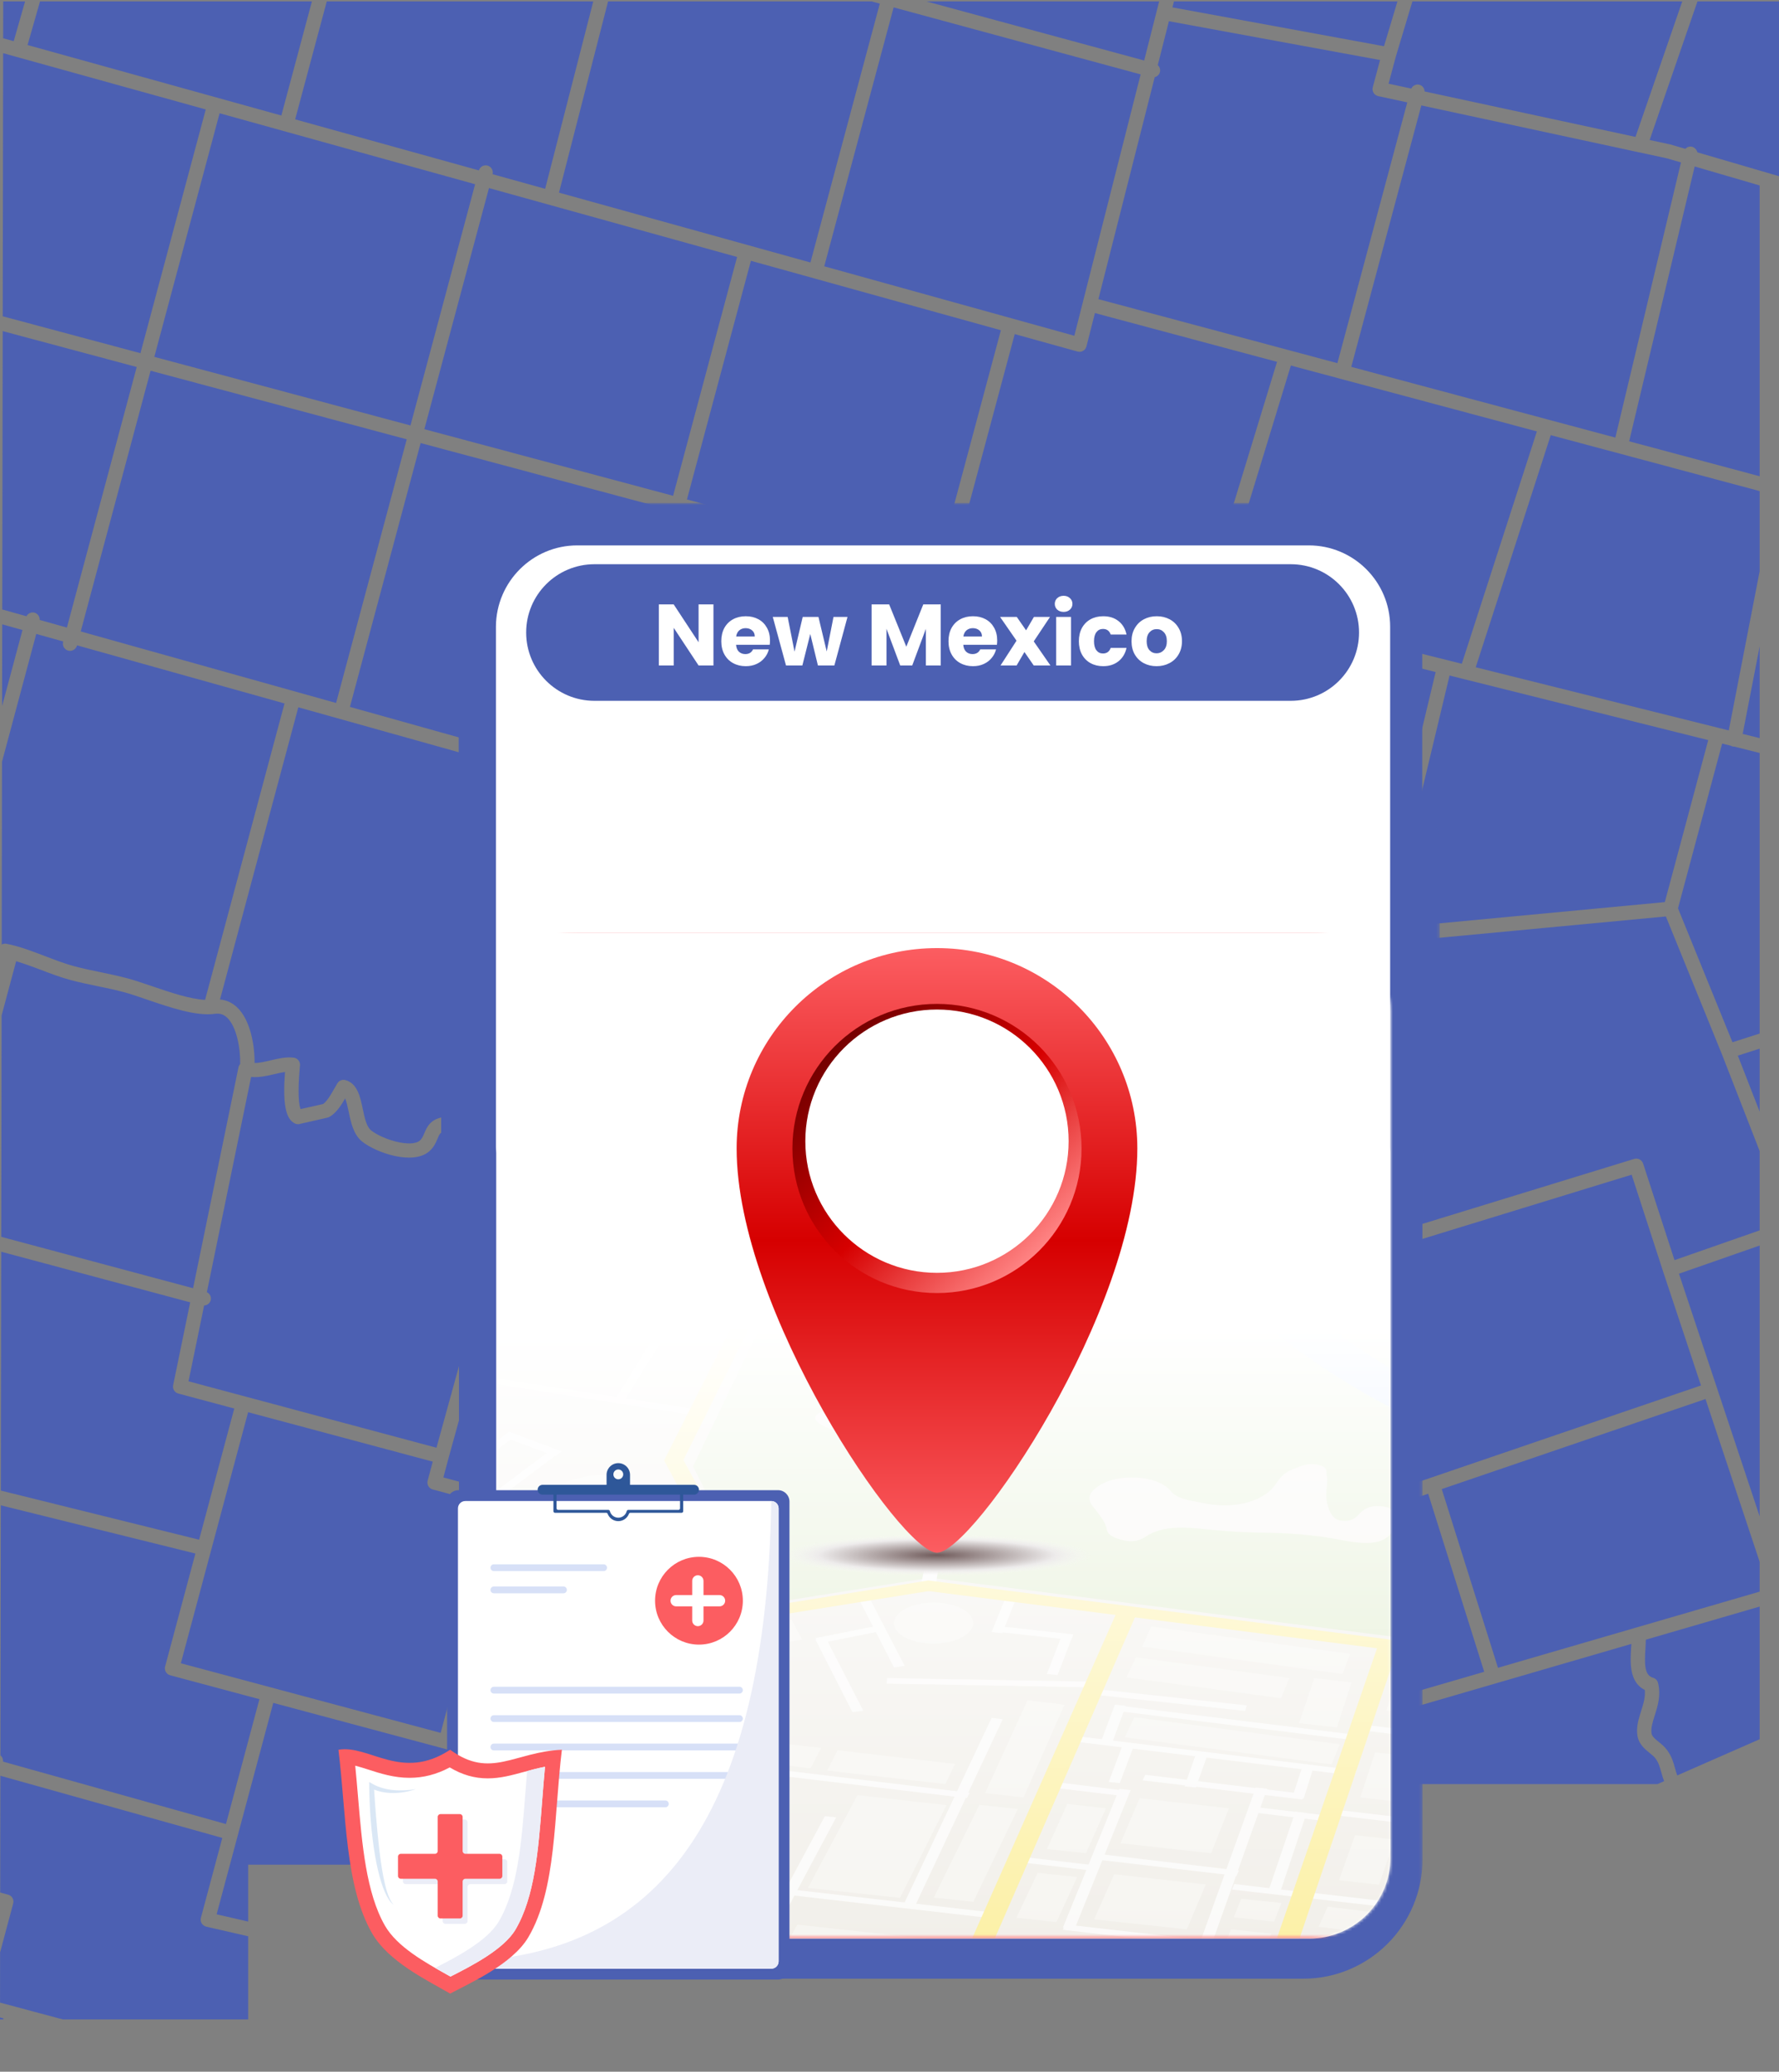 <svg width="615" height="716" viewBox="0 0 615 716" fill="none" xmlns="http://www.w3.org/2000/svg">
<rect x="0" y="0" width="615" height="716" fill="#808080" stroke="none"/>
<path d="M76.85 635.207L69.449 662.818C69.276 663.465 69.373 664.158 69.721 664.738C70.065 665.312 70.642 665.667 71.284 665.875L85.788 669.203V697.934H21.715L0.009 692.122L0.036 674.748L4.565 657.853C4.919 656.531 4.134 655.172 2.812 654.817L0.069 654.082L0.134 613.718L76.85 635.207ZM1.197 697.584L1.104 697.934H0L0.001 697.263L1.197 697.584ZM218.184 621.661L212.073 644.456L85.788 644.456V664.115L74.886 661.613L94.473 588.537L218.184 621.661ZM246.222 629.17C247.72 634.781 251.513 640.654 259.593 644.456H217.221L222.985 622.948L246.222 629.17ZM67.547 536.915L57.081 575.959C56.727 577.28 57.513 578.64 58.835 578.994L89.685 587.254L78.115 630.416L1.052 608.833C1.116 608.003 0.782 607.195 0.146 606.685L0.283 520.256L67.547 536.915ZM265.623 545.849C265.775 546.931 266.087 548.061 266.67 549.259C268.537 553.114 271.38 555.841 273.46 557.83C273.957 558.312 274.57 558.896 275.017 559.375C274.163 559.706 272.487 560.213 269.22 560.836C263.891 561.851 261.058 563.396 260.046 565.85C258.857 568.733 260.67 571.396 262.275 573.739C264.403 576.854 264.526 577.579 263.813 578.302C263.495 578.627 263.319 578.672 262.254 578.7C260.598 578.749 257.832 578.826 255.651 582.67C254.555 584.598 254.434 587.573 254.316 590.445C254.26 591.861 254.198 593.322 254.021 594.152C251.962 603.52 254.044 605.905 258.93 608.804C260.641 609.811 262.572 610.96 264.692 613.144C265.715 614.198 266.194 615.346 266.272 616.603H246.223C245.681 618.445 245.304 620.978 245.418 623.817L157.127 600.178L177.979 522.382L265.623 545.849ZM363.479 541.165L376.354 563.485L346.433 584.708C346.294 584.804 346.172 584.915 346.052 585.037L316.485 616.603H271.243C271.183 614.248 270.358 611.89 268.244 609.709C265.662 607.047 263.224 605.603 261.447 604.553C258.129 602.587 257.34 602.119 258.854 595.229C259.133 593.974 259.195 592.364 259.266 590.664C259.341 588.811 259.46 586.015 259.965 585.129C260.764 583.717 261.111 583.707 262.388 583.674C263.665 583.641 265.6 583.585 267.358 581.793C271.139 577.936 268.156 573.57 266.375 570.964C265.733 570.027 264.544 568.288 264.635 567.758C264.64 567.743 265.256 566.651 270.156 565.721C276.302 564.549 279.565 563.468 280.354 560.812C281.1 558.297 279.151 556.43 276.893 554.266C274.984 552.441 272.611 550.168 271.131 547.108C270.869 546.572 270.76 546.076 270.658 545.577C270.841 545.334 270.985 545.064 271.068 544.753C271.256 544.054 271.111 543.352 270.749 542.788C271.071 541.587 271.663 540.314 272.468 538.749C273.142 537.421 273.834 536.066 274.354 534.625C276.833 527.767 275.692 523.536 273.804 518.305C273.632 517.833 273.467 517.455 273.297 517.02L363.479 541.165ZM456.891 616.603H332.61C331.835 616.576 331.047 616.579 330.251 616.603H323.28L349.514 588.596L379.712 567.181L456.891 616.603ZM563.894 569.327C563.572 574.203 563.094 581.376 568.596 584.045C568.859 586.548 568.104 588.922 567.319 591.411C566.478 594.07 565.606 596.823 566.043 599.772C566.495 602.798 568.612 604.498 570.312 605.872C571.105 606.515 571.861 607.124 572.313 607.753C573.405 609.272 573.776 610.628 574.255 612.347C574.542 613.387 574.844 614.456 575.295 615.591L572.989 616.603H466.291L479.806 592.646L563.967 568.155C563.945 568.544 563.921 568.919 563.894 569.327ZM475.413 519.822C475.613 520.455 476.061 520.986 476.658 521.284C476.811 521.366 476.97 521.425 477.133 521.469C477.602 521.594 478.105 521.58 478.574 521.418L493.718 516.252L513.089 577.796L477.446 588.168C476.816 588.353 476.289 588.766 475.973 589.333L462.054 614.009L381.481 562.412L368.075 539.163L373.662 531.443L468.652 498.56L475.413 519.822ZM608.315 601.101L579.831 613.6C579.486 612.706 579.252 611.86 579.027 611.032C578.495 609.094 577.941 607.097 576.328 604.859C575.482 603.689 574.38 602.798 573.414 602.016C571.978 600.862 571.094 600.097 570.935 599.044C570.665 597.232 571.297 595.225 572.036 592.908C573.068 589.654 574.236 585.96 573.188 581.651C572.978 580.79 572.317 580.099 571.459 579.854C568.449 578.996 568.474 575.088 568.836 569.658C568.908 568.605 568.954 567.627 568.972 566.698L608.315 555.249V601.101ZM149.601 505.158L147.837 511.743C147.483 513.064 148.268 514.423 149.59 514.777L173.191 521.097L152.34 598.894L62.517 574.844L85.775 488.069L149.601 505.158ZM608.315 539.794V550.086L517.854 576.41L498.413 514.646L589.596 483.519L608.315 539.794ZM183.812 399.664C186.276 399.821 189.99 400.194 192.245 401.434C193.516 402.133 194.611 403.299 195.765 404.531C197.289 406.161 199.016 408.01 201.53 409.165C203.666 410.142 206.409 411.076 209.308 412.058C212.893 413.274 216.602 414.535 218.9 415.822C221.48 417.267 222.477 418.975 223.732 421.128C224.498 422.446 225.366 423.941 226.666 425.449C230.236 429.581 234.893 429.52 238.634 429.47C243.24 429.41 244.725 429.577 245.444 433.464C245.76 435.216 245.523 436.215 245.271 437.271C244.707 439.624 244.51 441.696 247.492 445.07C248.954 446.724 250.627 447.629 252.101 448.434C254.04 449.492 255.446 450.258 256.26 452.508C256.946 454.411 257.041 456.951 257.132 459.407C257.194 461.168 257.258 462.982 257.554 464.616C257.668 465.242 257.976 465.914 258.333 466.63C258.154 467.162 258.121 467.749 258.34 468.311C258.57 468.906 259.039 469.303 259.563 469.566C259.587 470.342 259.541 471.737 259.512 472.499C259.486 473.226 259.463 473.851 259.471 474.187C259.487 475.16 259.577 476.201 259.676 477.248C259.785 478.468 259.908 479.696 259.849 480.819C259.823 481.259 259.616 482.183 259.414 483.206C258.816 486.145 258.572 487.538 258.765 488.544C259.456 492.208 261.481 493.827 263.062 494.538C265.452 495.599 268.641 495.386 272.168 493.873C272.273 495.856 271.38 497.136 270.006 499.123C269.163 500.334 268.209 501.711 267.385 503.466C264.733 509.128 266.22 512.734 267.941 516.904C268.331 517.845 268.742 518.854 269.15 519.974C270.928 524.893 271.564 527.773 269.701 532.923C269.251 534.162 268.646 535.324 268.057 536.47C267.355 537.842 266.619 539.288 266.12 540.843L153.27 510.627L155.03 504.058L183.812 399.664ZM369.374 528.925L364.109 536.193L364.108 536.197L273.289 511.88C272.633 511.704 271.964 511.808 271.417 512.123C270.715 509.955 270.629 508.207 271.862 505.577C272.507 504.205 273.298 503.056 274.065 501.953C276.205 498.873 278.415 495.683 276.203 489.4C275.955 488.698 275.405 488.145 274.708 487.892C273.984 487.626 273.231 487.711 272.596 488.09C269.46 489.964 266.531 490.684 265.09 490.026C264.819 489.908 263.985 489.531 263.65 487.81C263.644 487.279 264.051 485.279 264.268 484.203C264.534 482.864 264.766 481.637 264.796 481.086C264.864 479.739 264.74 478.264 264.603 476.806C264.516 475.885 264.436 474.975 264.419 474.119C264.418 473.837 264.438 473.303 264.46 472.684C264.538 470.555 264.554 469.384 264.466 468.601L325.26 444.997L342.106 440.051L369.374 528.925ZM65.746 450.101L59.858 478.729C59.595 480.018 60.375 481.283 61.645 481.623L80.983 486.801L68.832 532.138L0.292 515.162L0.424 432.61L65.746 450.101ZM449.586 438.617L467.141 493.836L373.724 526.177L346.867 438.639L439.352 411.483L449.586 438.617ZM608.315 524.069L580.42 440.211L608.315 430.469V524.069ZM574.94 439.459L574.941 439.476L588.033 478.834L479.372 515.93L472.592 494.604L472.587 494.582L455.055 439.437L564.061 405.994L574.94 439.459ZM98.52 370.5C97.706 381.524 98.74 386.744 101.95 388.291C102.528 388.569 103.225 388.612 103.842 388.397C104.332 388.272 105.944 387.913 107.685 387.527C113.553 386.225 113.572 386.214 114.057 385.918C116.35 384.505 117.949 382.004 119.323 379.617C119.835 380.868 120.205 382.654 120.532 384.209C121.311 387.932 122.194 392.146 125.193 394.535C130.101 398.445 142.588 402.727 148.261 398.018C149.964 396.606 150.673 394.917 151.247 393.563C151.966 391.857 152.208 391.279 153.859 390.998C155.324 390.744 155.878 391.19 157.557 392.742C158.428 393.55 159.395 394.425 160.615 395.234C167.224 399.616 171.878 399.573 177.262 399.521C177.725 399.517 178.218 399.517 178.7 399.518L150.889 500.348L65.175 477.397L70.565 451.198C71.607 451.143 72.544 450.46 72.829 449.397C73.138 448.244 72.546 447.099 71.515 446.582L86.808 372.208C89.432 372.454 92.084 371.891 94.649 371.285C95.997 370.969 97.308 370.658 98.52 370.5ZM297.455 367.776L321.384 441.184L262.567 464.018C262.526 463.925 262.464 463.811 262.442 463.738C262.211 462.455 262.158 460.89 262.095 459.231C261.988 456.391 261.88 453.459 260.927 450.828C259.48 446.803 256.701 445.293 254.475 444.081C253.197 443.39 252.095 442.787 251.212 441.791C249.7 440.078 249.767 439.793 250.098 438.425C250.405 437.127 250.829 435.351 250.317 432.566C248.809 424.384 242.896 424.453 238.573 424.512C235.302 424.554 232.477 424.594 230.42 422.211C229.421 421.056 228.739 419.882 228.014 418.642C226.643 416.284 225.086 413.609 221.323 411.503C218.632 409.992 214.708 408.659 210.905 407.369C208.134 406.427 205.506 405.539 203.604 404.666C202.375 404.101 201.364 403.162 200.369 402.142L244.699 384.356C245.337 384.101 245.838 383.594 246.087 382.952L252.883 365.411L297.455 367.776ZM5.581 332.212C8.287 333.034 11.005 333.987 13.83 335.072C17.233 336.378 20.756 337.733 24.348 338.699C24.381 338.708 24.415 338.718 24.443 338.726C27.543 339.555 30.603 340.189 33.659 340.817C36.622 341.426 39.581 342.033 42.574 342.835C45.097 343.48 47.858 344.46 50.887 345.497C58.826 348.208 67.837 351.293 74.307 350.388C75.992 350.151 77.344 350.585 78.557 351.751C81.839 354.887 83.166 362.525 83.02 367.74C82.759 368.045 82.542 368.397 82.454 368.819L66.746 445.218L0.432 427.462L0.554 350.966L5.581 332.212ZM425.352 410.426L345.288 433.934C344.711 433.005 343.598 432.522 342.498 432.854C341.425 433.182 340.771 434.182 340.786 435.253L326.062 439.578L306.76 380.351L367.706 363.572C369.009 363.213 369.783 361.875 369.446 360.563L364.798 342.509L401.061 333.602L425.352 410.426ZM490.511 323.449C491.017 324.221 491.901 324.643 492.82 324.565L575.894 316.738L595.196 364.188L595.199 364.194L608.315 397.839V425.235L578.876 435.518L568.025 402.137C567.601 400.848 566.236 400.139 564.938 400.535L453.437 434.745L443.19 407.593C442.729 406.382 441.418 405.722 440.169 406.091L430.13 409.048L405.905 332.436L434.238 325.475C434.305 325.456 434.353 325.412 434.414 325.393C434.454 325.378 434.488 325.403 434.523 325.387L480.448 308.029L490.511 323.449ZM206.562 273.439C206.871 273.763 207.233 274.04 207.697 274.164C208.143 274.283 208.578 274.231 208.994 274.116L239.496 282.657L259.146 360.8L251.346 360.385C250.277 360.33 249.29 360.968 248.904 361.968L241.847 380.178L196.577 398.342C196.525 398.364 196.493 398.406 196.441 398.428C195.872 397.968 195.316 397.496 194.637 397.119C191.907 395.619 188.261 395.063 184.748 394.8C184.519 393.989 183.927 393.302 183.062 393.065C183.052 393.063 183.048 393.062 183.043 393.061C181.807 392.73 180.565 393.413 180.117 394.586C179.11 394.573 178.138 394.575 177.222 394.586C172.085 394.637 168.701 394.658 163.365 391.121C162.909 390.814 162.501 390.495 162.124 390.179C162.143 390.128 162.177 390.09 162.191 390.038L194.359 270.023L206.562 273.439ZM189.583 268.671L157.916 386.814C156.633 386.143 155.084 385.774 153.028 386.127C148.707 386.868 147.539 389.633 146.689 391.653C146.231 392.731 145.87 393.579 145.103 394.221C142.045 396.757 132.251 393.822 128.295 390.675C126.691 389.399 126.035 386.252 125.396 383.213C124.535 379.093 123.554 374.423 119.417 373.289L119.401 373.284C118.348 373.003 117.223 373.445 116.649 374.379C116.295 374.956 115.933 375.599 115.555 376.262C114.409 378.274 113.123 380.542 111.712 381.555C110.87 381.765 108.654 382.255 106.619 382.705C105.528 382.946 104.633 383.143 103.908 383.318C103.422 382.048 102.76 378.407 103.702 368.229C103.83 366.888 102.845 365.681 101.526 365.543C98.825 365.22 96.126 365.862 93.512 366.48C91.56 366.943 89.673 367.393 88.009 367.378C88.073 361.448 86.622 352.592 81.99 348.171C80.29 346.546 78.272 345.63 76.061 345.429L103.129 244.445L189.583 268.671ZM608.315 384.204L600.77 364.843L608.315 362.423L608.315 384.204ZM339.657 328.676C339.848 329.322 340.289 329.866 340.889 330.176C341.502 330.494 342.193 330.54 342.825 330.324L358.022 325.209L359.325 340.921C359.328 340.988 359.374 341.047 359.383 341.111C359.393 341.186 359.374 341.258 359.395 341.335L364.056 359.455L305.237 375.649L301.649 364.636C301.33 363.663 300.449 362.98 299.427 362.927L264.351 361.068L244.502 282.149L317.382 253.146L339.657 328.676ZM598.434 257.753C598.581 257.833 598.719 257.933 598.892 257.979C598.954 257.996 599.008 258.009 599.066 258.02C599.208 258.047 599.34 258.016 599.467 258.02L608.315 260.228V357.205L598.919 360.219L580.083 313.919L595.344 256.983L598.434 257.753ZM21.854 221.7L21.82 221.825C21.466 223.146 22.252 224.506 23.574 224.86C24.896 225.214 26.256 224.429 26.61 223.107L26.63 223.036L98.356 243.123L70.907 345.528C70.903 345.543 70.905 345.554 70.902 345.563C65.698 345.309 58.76 342.959 52.495 340.819C49.428 339.772 46.53 338.786 44.05 338.117C40.973 337.319 37.782 336.618 34.663 335.978C31.7 335.369 28.736 334.761 25.727 333.956C25.704 333.95 25.674 333.942 25.641 333.933C22.303 333.034 18.901 331.727 15.61 330.461C11.272 328.797 6.793 327.079 2.22 326.178C1.635 326.064 1.074 326.183 0.593 326.454L0.694 263.272L12.536 219.093L21.854 221.7ZM412.557 224.653L430.775 321.224L364.016 337.622L362.689 321.651C362.631 320.892 362.216 320.201 361.583 319.785C360.937 319.361 360.151 319.264 359.429 319.507L343.674 324.812L322.057 251.531L340.442 246.206C341.37 245.941 342.059 245.156 342.207 244.2L347.811 207.318L412.557 224.653ZM496.307 232.263L479.322 303.137L435.523 319.688L417.235 222.745L419.803 213.169L496.307 232.263ZM506.313 234.767L506.342 234.773L590.536 255.788L575.529 311.775L493.83 319.478L484.085 304.538L501.112 233.466L506.313 234.767ZM342.979 206.024L337.532 241.887L318.279 247.461C318.241 247.471 318.212 247.499 318.172 247.514C318.132 247.529 318.092 247.523 318.052 247.538L241.409 278.039L211.467 269.651L236.186 177.43L342.979 206.024ZM231.401 176.149L206.696 268.319L120.971 244.309L145.41 153.125L231.401 176.149ZM608.315 255.106L602.447 253.643L608.315 223.399V255.106ZM608.315 169.729V197.406L597.638 252.445L510.161 230.614L536.095 150.392L608.315 169.729ZM7.772 217.74L0.725 244.032L0.77 215.778L7.772 217.74ZM140.611 151.835L116.187 242.961L27.906 218.235L52.059 128.124L140.611 151.835ZM531.299 149.102L505.344 229.407L499.893 228.044L499.863 228.036L421.174 208.398L446.256 126.332L531.299 149.102ZM441.47 125.056L415.673 209.446C415.668 209.465 415.674 209.483 415.67 209.497C415.661 209.51 415.653 209.519 415.649 209.533L412.948 219.61L348.562 202.371L348.709 201.42C348.913 200.064 348.017 198.808 346.627 198.595C345.275 198.392 344.015 199.317 343.806 200.672L343.742 201.081L328.906 197.109L350.79 115.468L372.518 121.501C372.527 121.503 372.532 121.504 372.541 121.507C373.173 121.676 373.855 121.587 374.426 121.258C375.004 120.92 375.423 120.37 375.587 119.721L378.511 108.199L441.47 125.056ZM47.265 126.842L23.126 216.9L13.709 214.261C13.768 213.122 13.073 212.053 11.924 211.745C10.793 211.443 9.68 211.996 9.144 212.981L0.778 210.639L0.932 114.435L47.265 126.842ZM346.005 114.137L324.109 195.825L237.477 172.63L259.587 90.141L346.005 114.137ZM254.814 88.816L232.692 171.353L146.701 148.328L169.037 64.998L254.814 88.816ZM608.315 64.095V164.6L563.2 152.521L585.852 57.533L608.315 64.095ZM566.356 52.591L566.396 52.601L566.42 52.602L576.234 54.718L581.11 56.141L558.43 151.238L467.136 126.794L491.355 36.435L566.356 52.591ZM164.248 63.672L141.901 147.046L53.348 123.336L75.914 39.144L164.248 63.672ZM477.087 20.749L474.566 30.158C474.391 30.814 474.487 31.508 474.844 32.091C475.194 32.661 475.807 33.077 476.436 33.22L486.488 35.383L486.493 35.384L462.336 125.514L379.717 103.393L399.188 26.667C400.022 26.449 400.73 25.838 400.974 24.949C401.225 24.031 400.896 23.112 400.242 22.506L404.092 7.337L477.087 20.749ZM5.764 19.68L5.773 19.683L71.128 37.828L48.55 122.064L0.939 109.315L1.085 18.379L5.764 19.68ZM394.318 25.714L374.322 104.51L374.317 104.509L374.319 104.52L371.396 116.041L284.943 92.037L308.929 2.553L394.318 25.714ZM301.312 0.488L304.145 1.257L280.167 90.717L193.242 66.581L210.215 0.488L301.312 0.488ZM205.091 0.488L188.459 65.254L170.295 60.211C170.609 58.905 169.841 57.581 168.538 57.231C167.25 56.886 165.941 57.629 165.547 58.889L102.036 41.253L112.963 0.488L205.091 0.488ZM615 0.488V60.895L586.777 52.651C586.583 51.748 585.881 50.99 584.946 50.725C584.063 50.514 583.208 50.834 582.621 51.437L577.449 49.928L570.28 48.384L586.812 0.488L615 0.488ZM581.556 0.488L565.391 47.317L492.487 31.609C492.453 30.548 491.766 29.584 490.688 29.295C489.53 28.985 488.384 29.582 487.871 30.614L480.032 28.926L480.027 28.925L482.55 19.512L488.266 0.488L581.556 0.488ZM107.829 0.488L97.26 39.922L9.528 15.56L13.836 0.488L107.829 0.488ZM400.721 0.488L395.538 20.91L320.247 0.488L400.721 0.488ZM483.097 0.488L478.444 15.976L405.318 2.554L405.843 0.488L483.097 0.488ZM8.671 0.488L4.741 14.237L1.094 13.224L1.114 0.488L8.671 0.488Z" fill="#4C60B2"/>
<mask id="mask0_2702_21580" style="mask-type:alpha" maskUnits="userSpaceOnUse" x="151" y="173" width="347" height="257">
<rect x="151.555" y="173.815" width="346.15" height="255.719" fill="#D9D9D9"/>
</mask>
<g mask="url(#mask0_2702_21580)">
<path d="M492.337 283.906H491.665V215.146C491.665 192.301 473.184 173.823 450.336 173.823H199.897C177.048 173.823 158.568 192.301 158.568 215.146V283.906H157.896C154.872 283.906 152.52 286.37 152.52 289.281V336.876C152.52 339.899 154.984 342.251 157.896 342.251H158.568V353.562H157.896C154.872 353.562 152.52 356.025 152.52 358.937V406.531C152.52 409.555 154.984 411.907 157.896 411.907H158.568V828.945C158.568 851.79 177.048 870.268 199.897 870.268H450.336C473.184 870.268 491.665 851.79 491.665 828.945V371.479H492.337C495.361 371.479 497.713 369.016 497.713 366.104V289.281C497.713 286.37 495.249 283.906 492.337 283.906Z" fill="#4C60B2"/>
<path d="M452.461 856.382H199.558C184.102 856.382 171.445 843.84 171.445 828.274V216.491C171.557 201.037 184.102 188.494 199.558 188.494H452.461C467.918 188.494 480.574 201.037 480.574 216.603V828.386C480.574 843.84 468.03 856.382 452.461 856.382Z" fill="white"/>
</g>
<mask id="mask1_2702_21580" style="mask-type:alpha" maskUnits="userSpaceOnUse" x="157" y="397" width="335" height="288">
<rect x="157.645" y="397.494" width="334.074" height="287.161" fill="#D9D9D9"/>
</mask>
<g mask="url(#mask1_2702_21580)">
<path d="M492.439 97.518H491.767V28.759C491.767 5.913 473.286 -12.565 450.437 -12.565H199.998C177.15 -12.565 158.669 5.913 158.669 28.759V97.518H157.997C154.973 97.518 152.621 99.982 152.621 102.894V150.488C152.621 153.512 155.085 155.863 157.997 155.863H158.669V167.174H157.997C154.973 167.174 152.621 169.638 152.621 172.549V220.144C152.621 223.167 155.085 225.519 157.997 225.519H158.669V642.557C158.669 665.402 177.15 683.88 199.998 683.88H450.437C473.286 683.88 491.767 665.402 491.767 642.557V185.092H492.439C495.463 185.092 497.815 182.628 497.815 179.716V102.894C497.815 99.982 495.351 97.518 492.439 97.518Z" fill="#4C60B2"/>
<path d="M452.563 669.995H199.66C184.203 669.995 171.547 657.452 171.547 641.886V30.103C171.659 14.649 184.203 2.107 199.66 2.107H452.563C468.019 2.107 480.675 14.649 480.675 30.215V641.998C480.675 657.452 468.131 669.995 452.563 669.995Z" fill="white"/>
</g>
<path d="M181.895 218.606C181.895 205.569 192.463 195 205.501 195H446.209C459.246 195 469.815 205.569 469.815 218.606C469.815 231.644 459.246 242.212 446.209 242.212H205.501C192.463 242.212 181.895 231.644 181.895 218.606Z" fill="#4C60B2"/>
<path d="M246.641 229.999H241.5L232.9 216.98V229.999H227.759V208.892H232.9L241.5 221.971V208.892H246.641V229.999ZM266.184 221.34C266.184 221.821 266.154 222.322 266.094 222.843H254.457C254.538 223.886 254.868 224.687 255.45 225.249C256.051 225.79 256.783 226.06 257.645 226.06C258.927 226.06 259.819 225.519 260.321 224.437H265.793C265.512 225.539 265.001 226.531 264.259 227.413C263.538 228.295 262.626 228.987 261.523 229.488C260.421 229.989 259.188 230.24 257.825 230.24C256.181 230.24 254.718 229.889 253.435 229.187C252.152 228.486 251.15 227.484 250.428 226.181C249.707 224.878 249.346 223.354 249.346 221.61C249.346 219.866 249.697 218.343 250.398 217.04C251.12 215.737 252.122 214.735 253.405 214.033C254.688 213.332 256.161 212.981 257.825 212.981C259.449 212.981 260.892 213.322 262.155 214.003C263.418 214.685 264.4 215.657 265.101 216.92C265.823 218.183 266.184 219.656 266.184 221.34ZM260.922 219.987C260.922 219.105 260.621 218.403 260.02 217.882C259.419 217.361 258.667 217.1 257.765 217.1C256.903 217.1 256.171 217.351 255.57 217.852C254.989 218.353 254.628 219.065 254.487 219.987H260.922ZM292.98 213.222L288.44 229.999H282.757L280.111 219.115L277.375 229.999H271.723L267.152 213.222H272.294L274.669 225.219L277.496 213.222H282.938L285.794 225.158L288.14 213.222H292.98ZM325.217 208.892V229.999H320.075V217.341L315.355 229.999H311.205L306.455 217.311V229.999H301.313V208.892H307.387L313.31 223.505L319.173 208.892H325.217ZM344.73 221.34C344.73 221.821 344.7 222.322 344.64 222.843H333.003C333.084 223.886 333.414 224.687 333.996 225.249C334.597 225.79 335.329 226.06 336.191 226.06C337.473 226.06 338.365 225.519 338.867 224.437H344.339C344.058 225.539 343.547 226.531 342.805 227.413C342.084 228.295 341.172 228.987 340.069 229.488C338.967 229.989 337.734 230.24 336.371 230.24C334.727 230.24 333.264 229.889 331.981 229.187C330.698 228.486 329.696 227.484 328.974 226.181C328.253 224.878 327.892 223.354 327.892 221.61C327.892 219.866 328.243 218.343 328.944 217.04C329.666 215.737 330.668 214.735 331.951 214.033C333.234 213.332 334.707 212.981 336.371 212.981C337.995 212.981 339.438 213.322 340.701 214.003C341.964 214.685 342.946 215.657 343.647 216.92C344.369 218.183 344.73 219.656 344.73 221.34ZM339.468 219.987C339.468 219.105 339.167 218.403 338.566 217.882C337.965 217.361 337.213 217.1 336.311 217.1C335.449 217.1 334.717 217.351 334.116 217.852C333.535 218.353 333.174 219.065 333.033 219.987H339.468ZM357.365 229.999L354.147 225.339L351.441 229.999H345.879L351.411 221.43L345.728 213.222H351.501L354.719 217.852L357.425 213.222H362.987L357.365 221.671L363.137 229.999H357.365ZM367.704 211.478C366.802 211.478 366.061 211.217 365.479 210.696C364.918 210.155 364.638 209.493 364.638 208.711C364.638 207.91 364.918 207.248 365.479 206.727C366.061 206.186 366.802 205.915 367.704 205.915C368.586 205.915 369.308 206.186 369.869 206.727C370.451 207.248 370.741 207.91 370.741 208.711C370.741 209.493 370.451 210.155 369.869 210.696C369.308 211.217 368.586 211.478 367.704 211.478ZM370.26 213.222V229.999H365.119V213.222H370.26ZM372.964 221.61C372.964 219.866 373.315 218.343 374.016 217.04C374.738 215.737 375.73 214.735 376.993 214.033C378.276 213.332 379.739 212.981 381.383 212.981C383.488 212.981 385.242 213.532 386.645 214.635C388.068 215.737 389 217.291 389.441 219.295H383.969C383.508 218.012 382.616 217.371 381.293 217.371C380.351 217.371 379.599 217.742 379.038 218.483C378.476 219.205 378.196 220.247 378.196 221.61C378.196 222.973 378.476 224.026 379.038 224.767C379.599 225.489 380.351 225.85 381.293 225.85C382.616 225.85 383.508 225.208 383.969 223.926H389.441C389 225.89 388.068 227.433 386.645 228.556C385.222 229.679 383.468 230.24 381.383 230.24C379.739 230.24 378.276 229.889 376.993 229.187C375.73 228.486 374.738 227.484 374.016 226.181C373.315 224.878 372.964 223.354 372.964 221.61ZM399.829 230.24C398.185 230.24 396.701 229.889 395.379 229.187C394.076 228.486 393.043 227.484 392.282 226.181C391.54 224.878 391.169 223.354 391.169 221.61C391.169 219.887 391.55 218.373 392.312 217.07C393.073 215.747 394.116 214.735 395.439 214.033C396.762 213.332 398.245 212.981 399.889 212.981C401.532 212.981 403.016 213.332 404.339 214.033C405.662 214.735 406.704 215.747 407.466 217.07C408.227 218.373 408.608 219.887 408.608 221.61C408.608 223.334 408.217 224.858 407.436 226.181C406.674 227.484 405.622 228.486 404.279 229.187C402.956 229.889 401.472 230.24 399.829 230.24ZM399.829 225.79C400.811 225.79 401.643 225.429 402.324 224.707C403.026 223.986 403.377 222.953 403.377 221.61C403.377 220.267 403.036 219.235 402.354 218.513C401.693 217.792 400.871 217.431 399.889 217.431C398.886 217.431 398.055 217.792 397.393 218.513C396.732 219.215 396.401 220.247 396.401 221.61C396.401 222.953 396.722 223.986 397.363 224.707C398.024 225.429 398.846 225.79 399.829 225.79Z" fill="white"/>
<mask id="mask2_2702_21580" style="mask-type:alpha" maskUnits="userSpaceOnUse" x="172" y="322" width="309" height="348">
<rect x="172" y="322.292" width="308.725" height="347.414" rx="27.262" fill="#FC5D61"/>
</mask>
<g mask="url(#mask2_2702_21580)">
<g clip-path="url(#clip0_2702_21580)">
<rect width="425.385" height="347.773" transform="translate(102.93 322.294)" fill="#FC5D61"/>
<mask id="mask3_2702_21580" style="mask-type:luminance" maskUnits="userSpaceOnUse" x="102" y="321" width="427" height="349">
<path d="M528.708 321.89H102.684V669.343H528.708V321.89Z" fill="white"/>
</mask>
<g mask="url(#mask3_2702_21580)">
<path d="M641.135 681.582L553.739 386.095H93.732L-2.859 681.582H641.135Z" fill="#E8E4DB"/>
<path d="M85.976 412.318C89.334 415.356 92.852 418.394 96.37 421.432C96.61 421.672 96.61 421.992 96.77 422.312C97.73 422.951 97.57 423.831 97.33 424.63C97.97 424.63 98.609 424.63 99.249 424.55C104.206 423.991 104.206 423.911 105.646 426.629C106.605 428.948 107.645 431.266 108.684 433.664C108.364 440.94 108.124 448.135 107.805 455.41C107.805 455.97 107.485 456.609 108.764 456.769C113.002 456.849 117 457.329 121.318 457.089C122.437 457.089 123.557 457.089 124.676 457.089C130.513 456.769 136.03 457.649 141.867 457.489C142.347 457.489 142.747 457.489 143.227 457.489C147.704 457.489 152.102 457.489 156.42 457.889C159.538 458.128 161.937 457.809 162.577 455.41C162.817 454.531 163.536 453.571 164.816 452.772C165.056 452.212 164.816 451.653 165.775 451.173C166.015 450.214 166.495 449.254 167.694 448.455C169.134 445.896 170.573 443.258 172.012 440.7C175.45 435.423 178.889 430.227 182.247 424.95C182.407 424.71 182.727 424.47 182.967 424.311C183.047 423.911 183.127 423.511 183.206 423.111C184.566 417.995 182.007 413.278 181.447 408.401C181.128 405.603 180.088 402.965 180.248 400.086C179.688 399.847 179.768 399.527 180.408 399.287C180.408 399.127 180.488 399.047 180.488 398.887C180.328 398.727 180.088 398.647 179.928 398.487C179.288 398.168 179.448 397.768 179.608 397.288C179.129 397.128 179.129 396.809 179.129 396.489C172.812 397.288 166.735 398.967 160.578 400.166C139.549 404.404 118.359 408.801 96.85 413.198C94.451 413.678 93.572 413.598 93.332 411.919C92.692 407.522 91.493 403.204 90.693 398.807C90.613 398.168 90.293 397.928 89.814 397.928L85.336 411.679C85.576 411.919 85.816 412.079 85.976 412.318Z" fill="#C9DEAA"/>
<path d="M211.35 388.574C214.388 389.134 217.747 389.294 220.225 390.733C226.062 390.813 231.979 390.413 237.736 391.053C239.815 391.293 241.974 391.133 244.053 390.813C247.572 389.614 251.41 390.173 255.088 389.614C256.127 389.454 257.327 389.614 258.286 389.054C261.884 386.816 266.282 386.975 270.52 386.816C273.159 386.736 275.717 386.576 278.356 386.416C278.916 386.416 279.395 386.336 279.795 386.176H198.316C198.556 386.256 198.796 386.336 199.036 386.496C203.514 386.496 207.272 387.775 211.35 388.574Z" fill="#C9DEAA"/>
<path d="M263.722 554.465L321.533 545.271L471.457 564.379L611.786 582.287L553.735 386.095H297.785L239.574 506.817L263.722 554.465Z" fill="#C9DEAA"/>
<path fill-rule="evenodd" clip-rule="evenodd" d="M512.721 420.789L516.639 417.751L520.876 416.872H530.712L544.465 417.911L555.659 418.071L557.018 416.392L556.538 414.633L500.727 402.081L492.731 401.442L484.815 402.481L478.418 408.957L475.06 415.513L473.141 420.23L474.98 423.108L485.374 424.307C485.374 424.307 493.051 425.186 494.73 425.186C496.409 425.186 503.685 425.186 503.685 425.186L508.963 423.108L512.721 420.789Z" fill="#9EC2FB"/>
<path d="M480.981 570.375L603.319 553.746L602.28 550.148L478.742 566.937L480.981 570.375Z" fill="#F8F7F5"/>
<path d="M258.849 555.582L60.949 486.507L59.59 490.664L255.091 558.62L258.849 555.582Z" fill="#F8F7F5"/>
<path fill-rule="evenodd" clip-rule="evenodd" d="M147.226 673.667L145.547 671.908L193.443 660.795L195.122 662.474L147.226 673.667Z" fill="#F8F7F5"/>
<path fill-rule="evenodd" clip-rule="evenodd" d="M164.898 621.945L168.736 621.305L195.043 662.558L191.045 663.198L164.898 621.945Z" fill="#F8F7F5"/>
<path fill-rule="evenodd" clip-rule="evenodd" d="M179.764 645.923L178.805 644.084L214.787 638.727L215.826 640.566L179.764 645.923Z" fill="#F8F7F5"/>
<path fill-rule="evenodd" clip-rule="evenodd" d="M196.48 604.912L197.68 602.993L335.21 619.622L334.251 621.461L196.48 604.912Z" fill="#F8F7F5"/>
<path fill-rule="evenodd" clip-rule="evenodd" d="M250.215 652.318L251.334 650.479L346.326 661.352L345.367 663.27L250.215 652.318Z" fill="#F8F7F5"/>
<path fill-rule="evenodd" clip-rule="evenodd" d="M285.154 627.697L289.072 628.097L264.285 674.546L260.207 674.067L285.154 627.697Z" fill="#F8F7F5"/>
<path fill-rule="evenodd" clip-rule="evenodd" d="M296.113 551.111L299.711 550.632L312.745 575.735L309.067 576.295L296.113 551.111Z" fill="#F8F7F5"/>
<path fill-rule="evenodd" clip-rule="evenodd" d="M281.879 566.618L285.477 566.058L298.431 591.242L294.672 591.722L281.879 566.618Z" fill="#F8F7F5"/>
<path fill-rule="evenodd" clip-rule="evenodd" d="M303.146 561.903L304.426 563.742L283.236 567.979L281.957 566.141L303.146 561.903Z" fill="#F8F7F5"/>
<path fill-rule="evenodd" clip-rule="evenodd" d="M381.506 581.249V583.248L306.504 581.889L306.664 579.97L381.506 581.249Z" fill="#F8F7F5"/>
<path fill-rule="evenodd" clip-rule="evenodd" d="M243.42 487.549L242.38 489.468L149.707 474.997L151.066 473.079L243.42 487.549Z" fill="#F8F7F5"/>
<path fill-rule="evenodd" clip-rule="evenodd" d="M215.591 484.591L212.312 484.111L226.305 461.726L229.424 462.286L215.591 484.591Z" fill="#F8F7F5"/>
<path fill-rule="evenodd" clip-rule="evenodd" d="M430.999 589.4L430.439 591.319L379.984 585.883L380.704 583.964L430.999 589.4Z" fill="#F8F7F5"/>
<path fill-rule="evenodd" clip-rule="evenodd" d="M346.487 564.46L342.809 564.06L348.166 550.789L351.764 551.189L346.487 564.46Z" fill="#F8F7F5"/>
<path fill-rule="evenodd" clip-rule="evenodd" d="M343.363 563.822L344.163 561.903L371.029 564.861L370.31 566.78L343.363 563.822Z" fill="#F8F7F5"/>
<path fill-rule="evenodd" clip-rule="evenodd" d="M365.596 578.927L361.918 578.527L367.275 564.616L370.953 565.016L365.596 578.927Z" fill="#F8F7F5"/>
<path fill-rule="evenodd" clip-rule="evenodd" d="M371.512 666.635L367.434 666.235L386.944 618.267L390.862 618.667L371.512 666.635Z" fill="#F8F7F5"/>
<path fill-rule="evenodd" clip-rule="evenodd" d="M384.307 602.753L380.469 602.274L385.426 589.162L389.184 589.562L384.307 602.753Z" fill="#F8F7F5"/>
<path fill-rule="evenodd" clip-rule="evenodd" d="M387.104 616.267L383.266 615.867L388.223 602.755L392.061 603.155L387.104 616.267Z" fill="#F8F7F5"/>
<path fill-rule="evenodd" clip-rule="evenodd" d="M450.672 621.621L446.754 621.221L450.272 610.348L454.11 610.748L450.672 621.621Z" fill="#F8F7F5"/>
<path fill-rule="evenodd" clip-rule="evenodd" d="M413.406 617.784L409.488 617.384L413.326 606.511L417.244 606.991L413.406 617.784Z" fill="#F8F7F5"/>
<path fill-rule="evenodd" clip-rule="evenodd" d="M418.613 672.631L414.535 672.232L434.125 617.787L438.043 618.187L418.613 672.631Z" fill="#F8F7F5"/>
<path fill-rule="evenodd" clip-rule="evenodd" d="M442.355 654.559L438.277 654.159L447.793 626.178L451.711 626.577L442.355 654.559Z" fill="#F8F7F5"/>
<path fill-rule="evenodd" clip-rule="evenodd" d="M484.334 658.32L480.176 657.92L488.572 630.018L492.57 630.418L484.334 658.32Z" fill="#F8F7F5"/>
<path fill-rule="evenodd" clip-rule="evenodd" d="M367.434 666.95L368.393 665.112L418.768 670.868L417.888 672.787L367.434 666.95Z" fill="#F8F7F5"/>
<path fill-rule="evenodd" clip-rule="evenodd" d="M378.152 642.568L379.032 640.649L428.287 646.486L427.487 648.324L378.152 642.568Z" fill="#F8F7F5"/>
<path fill-rule="evenodd" clip-rule="evenodd" d="M354.719 643.842L355.598 642.004L378.147 644.642L377.267 646.481L354.719 643.842Z" fill="#F8F7F5"/>
<path fill-rule="evenodd" clip-rule="evenodd" d="M365.594 618.022L366.473 616.103L388.542 618.821L387.663 620.66L365.594 618.022Z" fill="#F8F7F5"/>
<path fill-rule="evenodd" clip-rule="evenodd" d="M434.766 626.578L435.565 624.739L457.954 627.377L457.234 629.296L434.766 626.578Z" fill="#F8F7F5"/>
<path fill-rule="evenodd" clip-rule="evenodd" d="M470.898 598.033L471.618 596.114L495.126 598.992L494.487 600.831L470.898 598.033Z" fill="#F8F7F5"/>
<path fill-rule="evenodd" clip-rule="evenodd" d="M462.422 627.456L463.142 625.618L507.919 630.894L507.279 632.733L462.422 627.456Z" fill="#F8F7F5"/>
<path fill-rule="evenodd" clip-rule="evenodd" d="M450.75 655.843L451.47 653.924L499.685 659.52L498.966 661.359L450.75 655.843Z" fill="#F8F7F5"/>
<path fill-rule="evenodd" clip-rule="evenodd" d="M425.883 653.046L426.682 651.127L449.631 653.845L448.911 655.684L425.883 653.046Z" fill="#F8F7F5"/>
<path fill-rule="evenodd" clip-rule="evenodd" d="M386.062 591.323L386.862 589.485L469.141 599.638L468.501 601.477L386.062 591.323Z" fill="#F8F7F5"/>
<path fill-rule="evenodd" clip-rule="evenodd" d="M370.629 601.793L371.508 599.955L468.979 611.867L468.26 613.706L370.629 601.793Z" fill="#F8F7F5"/>
<path fill-rule="evenodd" clip-rule="evenodd" d="M395.02 615.305L395.899 613.387L450.991 620.022L450.192 621.941L395.02 615.305Z" fill="#F8F7F5"/>
<path fill-rule="evenodd" clip-rule="evenodd" d="M264.045 625.779L267.884 626.258L242.137 672.628L238.059 672.149L264.045 625.779Z" fill="#F8F7F5"/>
<path fill-rule="evenodd" clip-rule="evenodd" d="M342.801 593.716L346.639 594.196L316.494 658.394L312.496 657.994L342.801 593.716Z" fill="#F8F7F5"/>
<path fill-rule="evenodd" clip-rule="evenodd" d="M171.372 632.655L170.492 630.736L206.074 625.38L207.034 627.219L171.372 632.655Z" fill="#F8F7F5"/>
<path fill-rule="evenodd" clip-rule="evenodd" d="M193.036 592.84L192.156 591.001L246.769 582.287L247.808 584.126L193.036 592.84Z" fill="#F8F7F5"/>
<path fill-rule="evenodd" clip-rule="evenodd" d="M188.403 582.524L187.523 580.686L241.736 572.051L242.696 573.89L188.403 582.524Z" fill="#F8F7F5"/>
<path fill-rule="evenodd" clip-rule="evenodd" d="M238.137 572.772L241.815 572.212L248.132 584.205L244.454 584.764L238.137 572.772Z" fill="#F8F7F5"/>
<path fill-rule="evenodd" clip-rule="evenodd" d="M161.775 525.764L158.977 524.724L191.04 500.66L193.839 501.699L161.775 525.764Z" fill="#F8F7F5"/>
<path fill-rule="evenodd" clip-rule="evenodd" d="M146.427 519.928L143.629 518.889L176.013 494.824L178.731 495.864L146.427 519.928Z" fill="#F8F7F5"/>
<path fill-rule="evenodd" clip-rule="evenodd" d="M174.012 496.584L176.171 494.905L194.162 501.621L192.003 503.3L174.012 496.584Z" fill="#F8F7F5"/>
<path fill-rule="evenodd" clip-rule="evenodd" d="M458.826 510.733C458.906 513.771 457.947 516.809 458.906 519.927C459.226 520.887 459.386 521.846 459.946 522.805C460.665 524.005 461.465 525.444 464.264 525.604C466.822 525.764 468.421 524.884 469.461 523.685C471.3 521.686 473.539 519.847 478.656 520.727C482.015 521.286 483.694 524.324 482.574 527.123C480.095 533.039 475.218 534.478 464.024 532.319C454.508 530.401 445.073 529.761 435.318 529.681C428.202 529.601 421.005 528.961 413.969 528.242C406.932 527.602 400.776 527.922 396.138 531.04C394.219 532.319 391.82 533.119 388.622 532.399C385.503 531.68 383.025 530.72 382.625 528.642C382.145 525.843 379.826 523.205 377.827 520.647C375.748 518.009 376.388 515.93 379.506 513.771C386.223 508.975 400.216 509.774 404.694 515.29C406.933 518.169 411.65 518.568 415.808 519.448C425.003 521.446 433.479 519.767 438.676 515.53C441.795 512.972 442.035 509.534 447.152 507.695C449.871 506.656 452.27 505.457 455.948 506.336C459.866 507.296 457.947 509.214 458.826 510.733Z" fill="#EEEBE3"/>
<path fill-rule="evenodd" clip-rule="evenodd" d="M377.187 413.121C377.267 414.72 376.068 415.839 373.829 416.479C367.912 418.318 361.675 419.117 355.038 418.158C351.12 417.598 347.202 417.118 343.604 416.079C339.926 415.04 338.407 413.121 339.286 410.643C339.286 410.563 339.366 410.483 339.366 410.483C341.205 405.046 344.964 404.726 350.321 408.484C352.08 409.763 354.399 410.243 357.357 409.843C361.995 409.203 366.633 408.244 371.67 409.363C375.268 410.163 377.107 411.202 377.187 413.121Z" fill="#EEEBE3"/>
<path fill-rule="evenodd" clip-rule="evenodd" d="M311.38 469.643C314.419 470.282 315.938 471.642 316.178 473.4C316.978 478.197 315.618 482.834 310.821 486.912C307.942 489.31 305.144 491.788 301.385 493.867C297.547 495.946 293.15 496.186 288.752 494.587C288.672 494.507 288.512 494.507 288.432 494.427C278.837 490.909 280.036 488.191 289.951 486.112C293.23 485.393 295.229 484.033 295.868 481.795C296.828 478.277 297.228 474.68 301.705 471.722C304.984 469.643 307.782 468.843 311.38 469.643Z" fill="#EEEBE3"/>
<path fill-rule="evenodd" clip-rule="evenodd" d="M175.049 586.209L107.723 596.362L105.164 589.486L172.01 579.333L175.049 586.209Z" fill="#F0EEE7"/>
<path fill-rule="evenodd" clip-rule="evenodd" d="M180.489 597.082L112.523 607.315L109.805 600.439L177.371 590.206L180.489 597.082Z" fill="#F0EEE7"/>
<path fill-rule="evenodd" clip-rule="evenodd" d="M176.174 567.175L136.514 573.331L133.875 566.376L173.215 560.3L176.174 567.175Z" fill="#F0EEE7"/>
<path fill-rule="evenodd" clip-rule="evenodd" d="M225.266 559.341L186.326 565.497L183.367 558.621L221.988 552.465L225.266 559.341Z" fill="#F0EEE7"/>
<path fill-rule="evenodd" clip-rule="evenodd" d="M245.894 595.156L205.595 601.232L202.316 594.356L242.296 588.28L245.894 595.156Z" fill="#F0EEE7"/>
<path fill-rule="evenodd" clip-rule="evenodd" d="M277.321 566.696L253.733 570.453L250.215 563.578L273.643 559.82L277.321 566.696Z" fill="#F0EEE7"/>
<path fill-rule="evenodd" clip-rule="evenodd" d="M326.812 616.584L285.953 611.947L289.551 604.912L330.171 609.629L326.812 616.584Z" fill="#F0EEE7"/>
<path fill-rule="evenodd" clip-rule="evenodd" d="M311.14 655.92L279.316 652.482L296.428 620.423L327.212 623.861L311.14 655.92Z" fill="#F0EEE7"/>
<path fill-rule="evenodd" clip-rule="evenodd" d="M207.594 461.884L182.406 458.366L212.791 404.081L236.379 407.519L207.594 461.884Z" fill="#F0EEE7"/>
<path fill-rule="evenodd" clip-rule="evenodd" d="M336.489 657.278L322.816 655.839L338.568 623.78L351.842 625.219L336.489 657.278Z" fill="#F0EEE7"/>
<path fill-rule="evenodd" clip-rule="evenodd" d="M375.431 640.49L361.918 639.051L368.954 623.461L382.308 624.98L375.431 640.49Z" fill="#F0EEE7"/>
<path fill-rule="evenodd" clip-rule="evenodd" d="M365.196 664.312L351.363 662.793L358.72 647.283L372.393 648.722L365.196 664.312Z" fill="#F0EEE7"/>
<path fill-rule="evenodd" clip-rule="evenodd" d="M483.691 622.742L470.258 621.223L475.375 605.633L488.649 607.152L483.691 622.742Z" fill="#F0EEE7"/>
<path fill-rule="evenodd" clip-rule="evenodd" d="M492.41 592.679L479.297 591.24L484.014 575.65L496.888 577.169L492.41 592.679Z" fill="#F0EEE7"/>
<path fill-rule="evenodd" clip-rule="evenodd" d="M476.739 651.363L462.906 649.844L468.423 634.254L482.097 635.773L476.739 651.363Z" fill="#F0EEE7"/>
<path fill-rule="evenodd" clip-rule="evenodd" d="M440.436 664.152L426.523 662.633L429.082 656.238L442.995 657.677L440.436 664.152Z" fill="#F0EEE7"/>
<path fill-rule="evenodd" clip-rule="evenodd" d="M436.924 674.711L422.852 673.192L425.57 666.796L439.563 668.315L436.924 674.711Z" fill="#F0EEE7"/>
<path fill-rule="evenodd" clip-rule="evenodd" d="M462.184 596.999L449.07 595.56L454.348 579.97L467.221 581.489L462.184 596.999Z" fill="#F0EEE7"/>
<path fill-rule="evenodd" clip-rule="evenodd" d="M418.684 640.49L387.34 637.052L393.976 621.463L424.841 624.98L418.684 640.49Z" fill="#F0EEE7"/>
<path fill-rule="evenodd" clip-rule="evenodd" d="M410.29 666.794L378.227 663.356L385.183 647.766L416.847 651.284L410.29 666.794Z" fill="#F0EEE7"/>
<path fill-rule="evenodd" clip-rule="evenodd" d="M353.84 621.217L340.566 619.698L355.199 587.639L367.993 589.158L353.84 621.217Z" fill="#F0EEE7"/>
<path fill-rule="evenodd" clip-rule="evenodd" d="M255.891 440.541L245.336 439.102L260.848 407.043L271.083 408.482L255.891 440.541Z" fill="#F0EEE7"/>
<path fill-rule="evenodd" clip-rule="evenodd" d="M326.975 678.144L271.723 672.228L275.641 665.192L330.573 671.188L326.975 678.144Z" fill="#F0EEE7"/>
<path fill-rule="evenodd" clip-rule="evenodd" d="M280.198 611.147L239.738 606.431L243.736 599.475L283.876 604.112L280.198 611.147Z" fill="#F0EEE7"/>
<path fill-rule="evenodd" clip-rule="evenodd" d="M464.108 578.531L394.863 569.097L397.982 562.141L466.747 571.575L464.108 578.531Z" fill="#F0EEE7"/>
<path fill-rule="evenodd" clip-rule="evenodd" d="M442.831 586.927L389.418 579.732L392.696 572.776L445.71 579.972L442.831 586.927Z" fill="#F0EEE7"/>
<path fill-rule="evenodd" clip-rule="evenodd" d="M489.77 670.074L455.867 665.917L458.986 658.961L492.729 663.119L489.77 670.074Z" fill="#F0EEE7"/>
<path fill-rule="evenodd" clip-rule="evenodd" d="M460.343 609.792L388.859 600.438L392.138 593.482L463.142 602.836L460.343 609.792Z" fill="#F0EEE7"/>
<path fill-rule="evenodd" clip-rule="evenodd" d="M220.387 609.071L222.706 613.148L208.473 615.466L206.234 611.389L220.387 609.071Z" fill="#F0EEE7"/>
<path fill-rule="evenodd" clip-rule="evenodd" d="M225.662 618.102L233.658 631.693L219.266 634.011L211.43 620.42L225.662 618.102Z" fill="#F0EEE7"/>
<path fill-rule="evenodd" clip-rule="evenodd" d="M185.686 609.228L193.042 622.819L178.649 625.137L171.453 611.546L185.686 609.228Z" fill="#F0EEE7"/>
<path d="M192.32 647.767L212.55 681.585H229.102L207.033 645.449L192.32 647.767Z" fill="#F0EEE7"/>
<path fill-rule="evenodd" clip-rule="evenodd" d="M236.695 638.01L245.091 651.601L230.458 653.919L222.223 640.328L236.695 638.01Z" fill="#F0EEE7"/>
<path fill-rule="evenodd" clip-rule="evenodd" d="M173.211 655.115C172.251 661.271 160.737 666.228 147.624 666.228C134.43 666.228 124.835 661.271 126.114 655.115C127.394 648.959 138.828 644.003 151.701 644.003C164.575 644.083 174.25 649.039 173.211 655.115Z" fill="#F0EEE7"/>
<path fill-rule="evenodd" clip-rule="evenodd" d="M336.409 560.943C336.409 564.86 330.253 568.058 322.656 568.058C315.06 568.058 308.983 564.86 309.063 560.943C309.143 557.025 315.38 553.827 322.816 553.827C330.333 553.827 336.409 557.025 336.409 560.943Z" fill="#F0EEE7"/>
<path fill-rule="evenodd" clip-rule="evenodd" d="M227.099 520.725C226.38 526.721 216.625 531.677 205.43 531.677C194.156 531.677 185.92 526.801 186.96 520.725C187.999 514.728 197.674 509.772 208.629 509.772C219.583 509.772 227.819 514.649 227.099 520.725Z" fill="#F0EEE7"/>
<path d="M54.31 506.733L31.762 575.808L188.083 550.145L54.31 506.733Z" fill="#C9DEAA"/>
<path d="M490.408 478.436C460.423 462.366 438.515 442.219 420.124 422.153C409.729 410.32 400.454 398.328 391.898 386.176H374.547C388.7 406.962 404.612 427.429 424.682 446.856C451.868 471.96 489.449 496.584 540.623 508.336C557.574 512.174 574.766 514.332 592.037 515.292L588.918 504.818C577.564 504.019 566.21 502.74 554.936 500.741C530.788 496.424 508.799 488.029 490.408 478.436Z" fill="#9EC2FB"/>
<path d="M414.368 413.675C412.289 414.954 410.77 416.553 409.171 418.072C401.734 425.187 394.218 432.383 386.462 439.498C384.463 441.337 381.665 442.776 379.026 444.215C375.908 445.974 373.669 447.972 371.99 450.371C368.231 455.727 364.473 461.084 360.156 466.28C358.157 468.679 354.958 470.757 352.08 472.916C347.282 476.434 344.563 480.431 343.524 484.748C340.565 496.501 332.489 507.294 325.213 518.326C323.774 520.485 323.454 522.644 322.974 524.802C321.375 531.838 320.176 538.953 318.736 546.068C318.497 547.028 318.417 548.067 320.735 548.147C323.214 548.227 323.694 547.108 323.774 546.148C324.494 540.552 326.093 535.115 326.892 529.519C327.772 523.203 330.89 517.207 335.128 511.291C340.965 502.976 345.843 494.502 348.082 485.548C349.201 480.831 352.399 476.514 357.837 472.996C364.393 468.679 367.352 463.322 371.43 458.286C373.829 455.248 375.828 452.13 378.066 449.092C378.386 448.692 378.866 448.292 379.426 448.052C389.821 442.616 396.217 435.421 403.574 428.785C407.731 424.947 411.25 420.79 415.727 417.192C419.326 414.234 424.043 411.916 429.241 410.077C445.552 404.241 461.304 398.085 476.017 391.209C478.416 390.09 480.655 388.811 483.213 387.932C484.493 387.452 485.372 386.892 486.092 386.253H479.455C464.743 393.048 449.63 399.764 433.159 405.52C426.202 407.679 419.885 410.397 414.368 413.675Z" fill="#F8F7F5"/>
<path d="M476.818 567.42L437.398 681.586H445.314L483.695 568.22L476.818 567.42Z" fill="#FAE669"/>
<path d="M319.219 549.669L613.15 587.164L612.111 583.487L320.898 546.231L319.219 549.669Z" fill="#FAE669"/>
<path d="M320.899 546.231L25.848 593.8L24.648 597.477L322.898 549.589L320.899 546.231Z" fill="#FAE669"/>
<path d="M386.147 557.023L330.895 681.582H338.811L392.863 557.823L386.147 557.023Z" fill="#FAE669"/>
<path fill-rule="evenodd" clip-rule="evenodd" d="M265.484 558.466L258.927 559.665L229.582 504.741L235.739 503.622L265.484 558.466Z" fill="#FAE669"/>
<path d="M235.739 505.617L295.229 386.095H289.552L229.582 504.738L235.739 505.617Z" fill="#FAE669"/>
<path d="M178.328 571.418L234.46 681.586H242.536L185.045 570.378L178.328 571.418Z" fill="#FAE669"/>
</g>
<mask id="mask4_2702_21580" style="mask-type:luminance" maskUnits="userSpaceOnUse" x="102" y="321" width="427" height="349">
<path d="M528.708 321.89H102.684V669.343H528.708V321.89Z" fill="white"/>
</mask>
<g mask="url(#mask4_2702_21580)">
<path d="M528.307 243.388H102.883V669.346H528.307V243.388Z" fill="url(#paint0_linear_2702_21580)"/>
<path d="M323.911 553.263C389.716 553.263 443.061 546.198 443.061 537.482C443.061 528.767 389.716 521.702 323.911 521.702C258.107 521.702 204.762 528.767 204.762 537.482C204.762 546.198 258.107 553.263 323.911 553.263Z" fill="url(#paint1_radial_2702_21580)"/>
<path d="M323.914 331.342C289.08 331.342 260.84 359.576 260.84 394.404C260.84 445.244 312.676 521.645 323.914 521.645C335.152 521.645 386.988 445.806 386.988 394.404C386.986 359.576 358.747 331.342 323.914 331.342ZM323.914 439.909C298.78 439.909 278.405 419.537 278.405 394.406C278.405 369.276 298.78 348.904 323.914 348.904C349.048 348.904 369.423 369.276 369.423 394.406C369.423 419.537 349.048 439.909 323.914 439.909Z" fill="url(#paint2_linear_2702_21580)"/>
<path d="M323.915 327.67C285.662 327.67 254.652 358.675 254.652 396.922C254.652 452.749 311.575 536.647 323.915 536.647C336.255 536.647 393.175 453.368 393.175 396.922C393.175 358.675 362.166 327.67 323.915 327.67ZM323.915 446.89C296.315 446.89 273.94 424.518 273.94 396.922C273.94 369.324 296.315 346.955 323.915 346.955C351.515 346.955 373.89 369.327 373.89 396.922C373.89 424.518 351.515 446.89 323.915 446.89Z" fill="url(#paint3_linear_2702_21580)"/>
</g>
</g>
</g>
<path d="M268.958 515.02H158.523C156.336 515.02 154.562 516.793 154.562 518.98V680.19C154.562 682.377 156.336 684.15 158.523 684.15H268.958C271.146 684.15 272.919 682.377 272.919 680.19V518.98C272.919 516.793 271.146 515.02 268.958 515.02Z" fill="#4C60B2"/>
<path d="M266.643 518.772H160.844C159.454 518.772 158.316 519.909 158.316 521.3V677.874C158.316 679.264 159.454 680.401 160.844 680.401H266.643C268.033 680.401 269.171 679.264 269.171 677.874V521.3C269.171 519.909 268.033 518.772 266.643 518.772Z" fill="white"/>
<path d="M239.942 513.176H217.805V509.736C217.805 507.496 215.987 505.678 213.746 505.678C211.505 505.678 209.688 507.496 209.688 509.736V513.176H187.551C186.617 513.176 185.859 513.933 185.859 514.867C185.859 515.801 186.617 516.558 187.551 516.558H191.315V521.835V522.295C191.315 522.596 191.559 522.841 191.86 522.841H192.406H209.56C209.786 522.841 209.987 522.981 210.068 523.193C210.112 523.309 210.161 523.422 210.217 523.533C210.86 524.831 212.199 525.724 213.747 525.724C215.295 525.724 216.634 524.831 217.277 523.533C217.332 523.423 217.381 523.309 217.425 523.193C217.506 522.981 217.707 522.841 217.934 522.841H235.088H235.633C235.934 522.841 236.179 522.596 236.179 522.295V521.835V516.558H239.943C240.877 516.558 241.634 515.801 241.634 514.867C241.633 513.933 240.876 513.176 239.942 513.176ZM213.746 507.861C214.686 507.861 215.448 508.622 215.448 509.562C215.448 510.502 214.686 511.264 213.746 511.264C212.806 511.264 212.044 510.502 212.044 509.562C212.044 508.622 212.806 507.861 213.746 507.861ZM235.087 521.29C235.087 521.591 234.843 521.835 234.541 521.835H217.187C216.931 521.835 216.718 522.016 216.655 522.265C216.327 523.566 215.149 524.53 213.746 524.53C212.344 524.53 211.166 523.566 210.838 522.265C210.776 522.016 210.562 521.835 210.306 521.835H192.952C192.65 521.835 192.406 521.591 192.406 521.29V516.558H235.088V521.29H235.087Z" fill="#2E5799"/>
<path d="M241.63 568.397C250.01 568.397 256.803 561.605 256.803 553.227C256.803 544.848 250.01 538.056 241.63 538.056C233.25 538.056 226.457 544.848 226.457 553.227C226.457 561.605 233.25 568.397 241.63 568.397Z" fill="#FC5D61"/>
<path d="M233.749 551.273H239.293V546.38C239.293 545.302 240.167 544.428 241.245 544.428C242.323 544.428 243.197 545.302 243.197 546.38V551.273H248.741C249.819 551.273 250.693 552.147 250.693 553.225C250.693 554.303 249.819 555.176 248.741 555.176H243.197V560.069C243.197 561.147 242.323 562.021 241.245 562.021C240.167 562.021 239.293 561.147 239.293 560.069V555.176H233.749C232.671 555.176 231.797 554.303 231.797 553.225C231.797 552.147 232.671 551.273 233.749 551.273Z" fill="white"/>
<path d="M170.738 542.995H208.667C209.318 542.995 209.846 542.467 209.846 541.816C209.846 541.165 209.318 540.637 208.667 540.637H170.738C170.087 540.637 169.559 541.165 169.559 541.816C169.559 542.467 170.087 542.995 170.738 542.995Z" fill="#D7E0F7"/>
<path d="M170.738 585.317H255.619C256.271 585.317 256.799 584.789 256.799 584.138C256.799 583.487 256.271 582.958 255.619 582.958H170.738C170.087 582.958 169.559 583.486 169.559 584.138C169.559 584.789 170.087 585.317 170.738 585.317Z" fill="#D7E0F7"/>
<path d="M255.619 592.788H170.738C170.087 592.788 169.559 593.316 169.559 593.967C169.559 594.618 170.087 595.146 170.738 595.146H255.619C256.271 595.146 256.799 594.618 256.799 593.967C256.799 593.316 256.271 592.788 255.619 592.788Z" fill="#D7E0F7"/>
<path d="M255.619 602.609H170.738C170.087 602.609 169.559 603.137 169.559 603.788C169.559 604.44 170.087 604.968 170.738 604.968H255.619C256.271 604.968 256.799 604.44 256.799 603.788C256.799 603.137 256.271 602.609 255.619 602.609Z" fill="#D7E0F7"/>
<path d="M255.619 612.435H170.738C170.087 612.435 169.559 612.963 169.559 613.614C169.559 614.265 170.087 614.793 170.738 614.793H255.619C256.271 614.793 256.799 614.265 256.799 613.614C256.799 612.963 256.271 612.435 255.619 612.435Z" fill="#D7E0F7"/>
<path d="M255.621 658.555H227.035C226.384 658.555 225.855 659.082 225.855 659.734C225.855 660.385 226.384 660.913 227.035 660.913H255.621C256.273 660.913 256.801 660.385 256.801 659.734C256.801 659.083 256.273 658.555 255.621 658.555Z" fill="#D7E0F7"/>
<path d="M231.184 623.439C231.184 622.788 230.656 622.26 230.005 622.26H170.738C170.087 622.26 169.559 622.788 169.559 623.439C169.559 624.09 170.087 624.618 170.738 624.618H230.005C230.656 624.618 231.184 624.09 231.184 623.439Z" fill="#D7E0F7"/>
<path d="M170.738 550.661H194.785C195.436 550.661 195.964 550.133 195.964 549.482C195.964 548.83 195.436 548.302 194.785 548.302H170.738C170.087 548.302 169.559 548.83 169.559 549.482C169.559 550.133 170.087 550.661 170.738 550.661Z" fill="#D7E0F7"/>
<path d="M266.643 518.772C264.797 626.679 228.635 676.621 158.316 677.874C158.316 679.264 159.454 680.401 160.844 680.401H266.643C268.033 680.401 269.171 679.264 269.171 677.874V521.3C269.171 519.909 268.033 518.772 266.643 518.772Z" fill="#EBEDF7"/>
<path d="M194.244 604.734C191.446 627.55 192.461 652.885 182.65 669.518C177.155 678.832 162.564 685.33 155.623 689.006C147.306 684.215 134.244 677.951 128.588 668.097C119.211 651.765 119.723 626.936 117 604.734C127.609 602.893 138.816 615.795 155.623 604.734C169.608 614.982 177.82 605.454 194.244 604.734Z" fill="#FC5D61"/>
<path d="M154.628 682.514C146.893 678.202 137.267 672.835 133.07 665.524C126.569 654.199 125.144 637.31 123.765 620.977C123.467 617.441 123.163 613.829 122.805 610.24C124.213 610.588 125.733 611.077 127.368 611.602C131.497 612.93 136.175 614.434 141.585 614.434C146.378 614.433 150.947 613.253 155.468 610.836C159.773 613.408 164.019 614.622 168.617 614.622C172.97 614.622 176.925 613.541 181.112 612.396C183.458 611.755 185.848 611.101 188.405 610.618C188.031 614.536 187.727 618.476 187.429 622.333C186.108 639.435 184.861 655.59 178.194 666.89C174.159 673.73 162.944 679.45 156.244 682.868C156.071 682.956 155.899 683.044 155.73 683.129C155.368 682.927 155 682.722 154.628 682.514Z" fill="white"/>
<path d="M182.225 612.097C182.013 614.609 181.817 617.117 181.626 619.588C180.305 636.691 179.058 652.845 172.391 664.146C168.357 670.985 157.141 676.705 150.441 680.123C150.432 680.128 150.423 680.132 150.414 680.137C151.852 680.966 153.272 681.758 154.633 682.517C155.005 682.724 155.373 682.93 155.735 683.132C155.904 683.046 156.076 682.958 156.249 682.87C162.95 679.452 174.165 673.732 178.199 666.893C184.865 655.592 186.113 639.438 187.434 622.335C187.732 618.479 188.036 614.538 188.41 610.62C186.254 611.028 184.217 611.556 182.225 612.097Z" fill="#EBEDF7"/>
<path d="M174.402 642.563H162.591C162.063 642.563 161.635 642.134 161.635 641.606V629.797C161.635 629.269 161.206 628.84 160.678 628.84H153.974C153.446 628.84 153.017 629.269 153.017 629.797V641.606C153.017 642.134 152.589 642.563 152.061 642.563H140.25C139.722 642.563 139.293 642.991 139.293 643.519V650.222C139.293 650.75 139.721 651.179 140.25 651.179H152.061C152.589 651.179 153.017 651.607 153.017 652.135V663.945C153.017 664.473 153.446 664.901 153.974 664.901H160.678C161.206 664.901 161.635 664.473 161.635 663.945V652.135C161.635 651.607 162.063 651.179 162.591 651.179H174.402C174.931 651.179 175.359 650.75 175.359 650.222V643.519C175.359 642.991 174.931 642.563 174.402 642.563Z" fill="#EBEDF7"/>
<path d="M172.699 640.702H160.888C160.36 640.702 159.932 640.274 159.932 639.745V627.936C159.932 627.408 159.503 626.979 158.975 626.979H152.271C151.743 626.979 151.314 627.408 151.314 627.936V639.745C151.314 640.274 150.886 640.702 150.358 640.702H138.547C138.018 640.702 137.59 641.13 137.59 641.658V648.361C137.59 648.89 138.018 649.318 138.547 649.318H150.358C150.886 649.318 151.314 649.746 151.314 650.275V662.084C151.314 662.612 151.743 663.04 152.271 663.04H158.975C159.503 663.04 159.932 662.612 159.932 662.084V650.275C159.932 649.746 160.36 649.318 160.888 649.318H172.699C173.228 649.318 173.656 648.89 173.656 648.361V641.658C173.656 641.13 173.228 640.702 172.699 640.702Z" fill="#FC5D61"/>
<path d="M133.973 619.594C134.647 619.661 135.321 619.69 135.993 619.689C137.337 619.689 138.672 619.551 139.982 619.329C141.29 619.091 142.583 618.774 143.816 618.302C143.169 618.426 142.52 618.523 141.868 618.593C141.219 618.669 140.567 618.722 139.917 618.751C138.617 618.819 137.318 618.799 136.038 618.676C134.757 618.565 133.494 618.338 132.28 617.985C131.06 617.65 129.896 617.163 128.816 616.551L127.633 615.88L127.642 617.278C127.664 620.834 127.826 624.367 128.077 627.904C128.329 631.44 128.697 634.969 129.202 638.484C129.711 641.998 130.375 645.5 131.321 648.941C131.81 650.657 132.358 652.363 133.089 654.002C133.449 654.823 133.863 655.623 134.35 656.379C134.83 657.134 135.41 657.847 136.127 658.373C135.822 658.051 135.559 657.7 135.323 657.333C135.1 656.956 134.886 656.578 134.705 656.181C134.336 655.392 134.044 654.57 133.777 653.741C133.511 652.91 133.298 652.063 133.089 651.216C132.882 650.368 132.699 649.513 132.534 648.654C131.865 645.219 131.419 641.736 131.012 638.25C130.612 634.762 130.294 631.261 130 627.756C129.747 624.678 129.524 621.59 129.324 618.511C130.184 618.846 131.065 619.11 131.958 619.296C132.625 619.44 133.3 619.532 133.973 619.594Z" fill="#DAE7F5"/>
<defs>
<linearGradient id="paint0_linear_2702_21580" x1="315.616" y1="819.612" x2="315.387" y2="243.388" gradientUnits="userSpaceOnUse">
<stop stop-color="white" stop-opacity="0"/>
<stop offset="0.626" stop-color="white"/>
<stop offset="1" stop-color="white"/>
</linearGradient>
<radialGradient id="paint1_radial_2702_21580" cx="0" cy="0" r="1" gradientUnits="userSpaceOnUse" gradientTransform="translate(323.911 537.482) scale(119.142 15.782)">
<stop stop-color="#705B5B"/>
<stop offset="0.342" stop-color="#EDEBEB"/>
<stop offset="0.446" stop-color="#F7F6F6" stop-opacity="0"/>
<stop offset="0.593" stop-color="#FDFDFD" stop-opacity="0"/>
<stop offset="1" stop-color="white" stop-opacity="0"/>
</radialGradient>
<linearGradient id="paint2_linear_2702_21580" x1="280.105" y1="370.971" x2="350.552" y2="441.43" gradientUnits="userSpaceOnUse">
<stop stop-color="#750000"/>
<stop offset="0.516" stop-color="#D60000"/>
<stop offset="1" stop-color="#FF8585"/>
</linearGradient>
<linearGradient id="paint3_linear_2702_21580" x1="323.914" y1="536.646" x2="323.914" y2="327.669" gradientUnits="userSpaceOnUse">
<stop stop-color="#FC5D61"/>
<stop offset="0.516" stop-color="#D60000"/>
<stop offset="1" stop-color="#FC5D61"/>
</linearGradient>
<clipPath id="clip0_2702_21580">
<rect width="425.385" height="347.773" fill="white" transform="translate(102.93 322.294)"/>
</clipPath>
</defs>
</svg>
